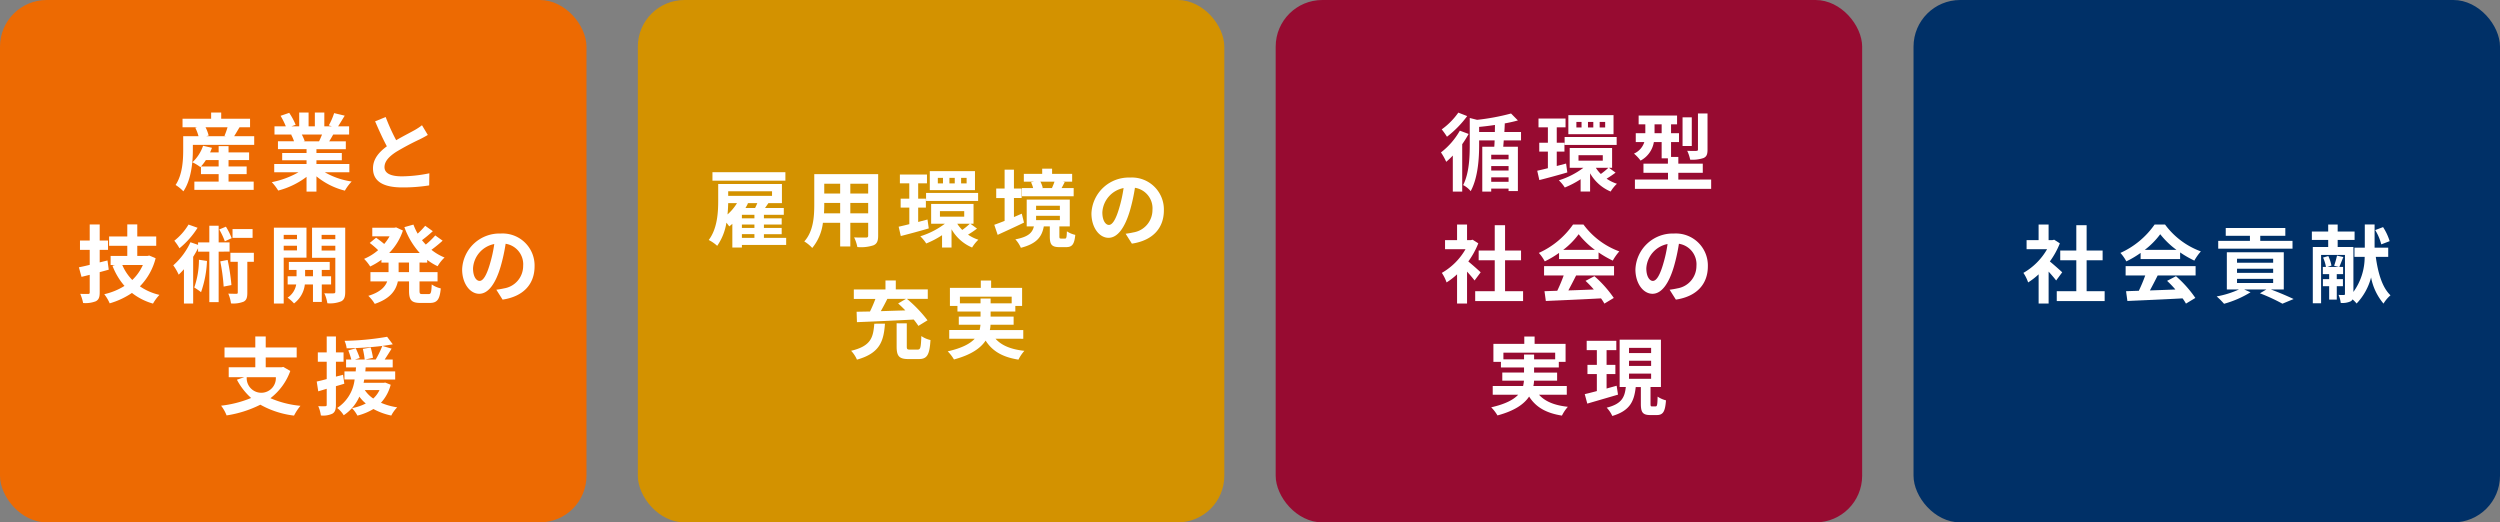 <svg xmlns="http://www.w3.org/2000/svg" width="536" height="112"><rect width="100%" height="100%" fill="#808080" stroke="none"/><g data-name="グループ 197"><g data-name="グループ 196" transform="translate(-730 -3030.675)"><rect data-name="長方形 151" width="125.74" height="112" rx="10" transform="translate(1003.506 3030.675)" fill="#970b31"/><g data-name="グループ 161" fill="#fff"><path data-name="パス 1424" d="M1044.876 3059.394a24.615 24.615 0 01-1.379 2.2v10.159h-2.014v-7.728a16.055 16.055 0 01-1.415 1.342 13.132 13.132 0 00-1.125-2.013 15.5 15.5 0 004.046-4.663zm-.309-3.829a22.278 22.278 0 01-4.336 4.427 16.366 16.366 0 00-1.125-1.579 15.149 15.149 0 003.556-3.592zm7.838 5.207c-.036.472-.072.944-.109 1.361h3.14v9.507h-2v-.527h-3.719v.635h-1.917v-9.615h2.576c.036-.417.055-.889.073-1.361h-3.32v.944c0 2.739-.218 7.039-1.814 9.941a5.166 5.166 0 00-1.616-1.3c1.307-2.577 1.416-6.1 1.416-8.655v-5.733l1.578.4a47.622 47.622 0 007.276-1.36l1.47 1.487c-.89.254-1.906.472-2.976.671h.163a72.05 72.05 0 01-.091 1.815h3.574v1.8zm-1.905-1.8c0-.508.019-1.016.019-1.506a59.193 59.193 0 01-3.393.418v1.088zm2.939 4.88h-3.719v.98h3.719zm-3.719 3.393h3.719v-.962h-3.719zm3.719 2.413v-.962h-3.719v.962z"/><path data-name="パス 1425" d="M1066.035 3067.648c-2.068.6-4.264 1.2-6 1.633l-.454-2a73.45 73.45 0 002.286-.544v-3.556h-1.85v-1.905h1.85v-3.3h-2.013v-1.888h5.8v1.888h-1.886v3.3h1.651v1.905h-1.651v3.085l2-.527zm10.342.037a20.2 20.2 0 01-1.923 1.3 8.651 8.651 0 002.213 1.089 8.112 8.112 0 00-1.343 1.669 9.145 9.145 0 01-4.408-3.919v3.919h-2.032v-2.643a19.154 19.154 0 01-3.393 1.778 8.436 8.436 0 00-1.27-1.543 17.164 17.164 0 005.261-2.685h-2.939v-4.245h9.09v4.245h-.671zm-10.922-7.639h11.157v1.706h-11.157zm10.486-.6h-9.688v-4.082h9.688zm-6.858-2.631h-1.106V3058h1.106zm-.652 8.31h5.206v-1.179h-5.206zm3.174-8.31h-1.143V3058h1.143zm.544 9.834a7.277 7.277 0 001.071 1.325 15.276 15.276 0 001.615-1.325zm2-9.834h-1.18V3058h1.18z"/><path data-name="パス 1426" d="M1096.873 3069.172v2h-16.347v-2h7.094v-1.451h-5.262v-1.959h5.244v-1.144h-1.343v-3.483h-1.669a5.532 5.532 0 01-2.849 3.973 9.175 9.175 0 00-1.415-1.5 4.01 4.01 0 002.214-2.468h-1.832v-1.906h2.05v-1.9h-1.434v-1.887h8.238v1.887h-1.289v1.9h1.706v1.906h-1.706v3.175h1.56v1.452h5.243v1.959h-5.243v1.451zm-10.614-9.943v-1.9h-1.524v1.9zm6.459 2.741h-1.978v-6.133h1.978zm3.375.78c0 1-.182 1.506-.871 1.813a7.459 7.459 0 01-2.849.345 8.114 8.114 0 00-.635-1.9c.817.036 1.688.036 1.959.017.255-.017.345-.072.345-.308V3055h2.051z"/><path data-name="パス 1427" d="M1046.149 3090.813c-.38-.507-1-1.233-1.614-1.905v6.84h-2.141v-6.259a15.047 15.047 0 01-2.249 1.741 8.65 8.65 0 00-1.017-2.049 13.654 13.654 0 005.08-5.08h-4.391v-1.942h2.577v-3.338h2.141v3.338h.817l.38-.091 1.215.781a17.568 17.568 0 01-2.14 3.882 63.857 63.857 0 012.649 2.323zm10.4 2.3v2.106h-10.269v-2.106h4.192v-6.639h-3.447v-2.087h3.447v-5.424h2.213v5.424h3.428v2.087h-3.428v6.639z"/><path data-name="パス 1428" d="M1064.261 3084.9a20.842 20.842 0 01-3.066 1.814 8.463 8.463 0 00-1.27-1.814 17.9 17.9 0 007.33-6.078h2.249a16.6 16.6 0 007.675 5.751 11.286 11.286 0 00-1.4 1.978 22.076 22.076 0 01-3.048-1.76v1.434h-8.472zm-3.211 2.83h15v2h-8.128a110.507 110.507 0 01-1.669 3.212c1.741-.055 3.61-.127 5.461-.2a21.9 21.9 0 00-1.779-1.85l1.906-1a24.414 24.414 0 014.154 4.662l-2.014 1.216a9.565 9.565 0 00-.725-1.125c-4.264.236-8.745.417-11.829.562l-.29-2.1 2.739-.091a34.852 34.852 0 001.379-3.284h-4.209zm10.9-3.483a17.707 17.707 0 01-3.483-3.356 16.48 16.48 0 01-3.32 3.356z"/><path data-name="パス 1429" d="M1087.963 3092.791c.689-.091 1.2-.182 1.669-.29a4.864 4.864 0 004.083-4.808 4.448 4.448 0 00-3.756-4.754 39.144 39.144 0 01-1.07 4.881c-1.071 3.628-2.631 5.842-4.59 5.842-1.979 0-3.665-2.2-3.665-5.225a8.012 8.012 0 018.272-7.693 6.857 6.857 0 017.258 7.022c0 3.773-2.322 6.459-6.858 7.148zm-1.4-5.442a28.871 28.871 0 00.961-4.355 5.635 5.635 0 00-4.553 5.207c0 1.815.725 2.7 1.4 2.7.744-.001 1.47-1.122 2.195-3.552z"/><path data-name="パス 1430" d="M1059.965 3115.3c1.288 1.451 3.32 2.286 6.186 2.593a8.46 8.46 0 00-1.27 1.887c-3.446-.544-5.606-1.832-7.039-4.082-1.071 1.615-3.084 3.048-6.785 4.046a8.758 8.758 0 00-1.343-1.741c3.048-.69 4.79-1.633 5.788-2.7h-5.461v-1.869h6.513a8.239 8.239 0 00.181-1.143h-4.644v-1.742h4.662v-1.089h-4.953v-1.2h-1.615v-3.86h6.622v-1.578h2.213v1.578h6.64v3.865h-1.451v1.2h-5.3v1.089h4.936v1.742h-4.945a6.209 6.209 0 01-.146 1.143h7.166v1.869zm-3.212-7.584v-1.034h2.159v1.034h4.518v-1.434h-11.1v1.434z"/><path data-name="パス 1431" d="M1076.9 3115.285c-2.285.671-4.716 1.379-6.586 1.923l-.544-2.031c.726-.164 1.616-.4 2.595-.654v-3.646h-2.014v-1.977h2.014v-3.157h-2.178v-2h6.351v2h-2.087v3.157h1.887v1.978h-1.887v3.1c.708-.2 1.452-.4 2.159-.6zm8.056 2.522c.326 0 .4-.29.436-2.1a5.53 5.53 0 001.795.8c-.181 2.485-.653 3.156-1.995 3.156h-1.361c-1.669 0-2.032-.616-2.032-2.449v-3.556h-1.099c-.326 2.957-1.161 5.062-5.025 6.2a6.406 6.406 0 00-1.2-1.778c3.284-.816 3.864-2.3 4.1-4.427h-1.325v-10.16h8.854v10.16h-2.232v3.556c0 .526.037.6.345.6zm-5.7-11.43H1084v-1.125h-4.734zm0 2.758H1084v-1.125h-4.734zm0 2.758H1084v-1.125h-4.734z"/></g></g><g data-name="グループ 193" transform="translate(-730 -3030.675)"><rect data-name="長方形 152" width="125.74" height="112" rx="10" transform="translate(1140.26 3030.675)" fill="#003067"/><g data-name="グループ 163" fill="#fff"><path data-name="パス 1439" d="M1170.837 3090.813c-.381-.507-1-1.233-1.614-1.905v6.84h-2.142v-6.259a15 15 0 01-2.249 1.741 8.613 8.613 0 00-1.017-2.049 13.656 13.656 0 005.081-5.08h-4.396v-1.942h2.576v-3.338h2.142v3.338h.816l.381-.091 1.215.781a17.572 17.572 0 01-2.141 3.882 63.996 63.996 0 012.65 2.323zm10.4 2.3v2.106h-10.268v-2.106h4.191v-6.639h-3.447v-2.087h3.447v-5.424h2.213v5.424h3.429v2.087h-3.429v6.639z"/><path data-name="パス 1440" d="M1188.948 3084.9a20.833 20.833 0 01-3.065 1.814 8.469 8.469 0 00-1.271-1.814 17.894 17.894 0 007.33-6.078h2.249a16.6 16.6 0 007.675 5.751 11.281 11.281 0 00-1.4 1.978 22.076 22.076 0 01-3.048-1.76v1.434h-8.473zm-3.211 2.83h15v2h-8.128a108.08 108.08 0 01-1.669 3.212 709.07 709.07 0 005.461-.2 21.74 21.74 0 00-1.778-1.85l1.905-1a24.422 24.422 0 014.155 4.662l-2.014 1.216a9.71 9.71 0 00-.726-1.125c-4.263.236-8.745.417-11.829.562l-.29-2.1 2.739-.091a34.6 34.6 0 001.379-3.284h-4.209zm10.9-3.483a17.682 17.682 0 01-3.484-3.356 16.448 16.448 0 01-3.319 3.356z"/><path data-name="パス 1441" d="M1216.872 3092.736c1.778.654 3.7 1.489 4.881 2.051l-2.4 1a39.457 39.457 0 00-4.826-2.231l1.379-.817h-4.753l1.361.6a21.9 21.9 0 01-5.679 2.468 15.966 15.966 0 00-1.578-1.578 20.154 20.154 0 004.771-1.489h-2.594v-7.982h12.209v7.982zm4.645-8.744h-15.93v-1.67h6.8v-1.088h-5.187v-1.669h12.773v1.669h-5.373v1.088h6.913zm-11.9 3.012h7.747v-.854h-7.747zm0 2.177h7.747v-.889h-7.747zm0 2.176h7.747v-.888h-7.747z"/><path data-name="パス 1442" d="M1239.369 3085.752c.472 3.447 1.378 6.567 3.156 8.236a7.2 7.2 0 00-1.5 1.779 12.249 12.249 0 01-2.667-5.607 12.8 12.8 0 01-3.1 5.588 7.761 7.761 0 00-.87-.889 1.006 1.006 0 01-.436.436 4.268 4.268 0 01-2.1.326 5.983 5.983 0 00-.472-1.724 8.613 8.613 0 001.161.019c.163 0 .218-.055.218-.236v-8.346h-5.116v10.36h-1.778v-12.065h3.3v-1.506h-3.5v-1.814h3.5v-1.488h2.033v1.488h3.627v1.814h-3.627v1.506h3.374v9.634a12.826 12.826 0 002.413-7.511h-2.185v-1.978h2.213v-4.974h2.1v4.971h2.922v1.978zm-8.364 6.277v2.885h-1.633v-2.885h-1.343v-1.506h1.343v-1.07h-1.36v-1.542h.671a7.949 7.949 0 00-.618-2.015l1.125-.326a8.481 8.481 0 01.672 2.05l-.889.291h2.5l-1.035-.255a20.6 20.6 0 00.618-2.177l1.36.309c-.326.78-.635 1.578-.871 2.123h.816v1.542H1231v1.07h1.324v1.506zm9.543-8.963a11.352 11.352 0 00-1.306-3.066l1.687-.635a12.111 12.111 0 011.415 3.012z"/></g></g><g data-name="グループ 191" transform="translate(-730 -3030.675)"><rect data-name="長方形 150" width="125.74" height="112" rx="10" transform="translate(866.753 3030.675)" fill="#d39200"/><path data-name="パス 1432" d="M898.553 3083.185h-9.49v.562h-2.049v-5.08c-.218.2-.454.382-.671.545-.128-.2-.364-.508-.6-.8a11.909 11.909 0 01-1.977 4.972 7.888 7.888 0 00-1.814-1.252c1.868-2.468 2.031-5.987 2.031-8.437v-3.574h13.663v4.1h-2.9c-.235.362-.489.707-.725 1.051h4.027v1.453h-4.263v.761h3.81v1.325h-3.81v.725h3.81v1.343h-3.81v.8h4.772zm-.164-13.77H882.75v-1.815h15.639zm-12.264 4.808c-.019.743-.055 1.56-.146 2.43a10.379 10.379 0 002.033-2.43zm0-2.54v.979h9.4v-.979zm5.624 5.044h-2.686v.761h2.686zm0 2.086h-2.686v.725h2.686zm-2.686 2.866h2.686v-.8h-2.686zm2.831-6.405c.164-.344.344-.707.471-1.051h-2.177l.182.054a14.09 14.09 0 01-.544 1z" fill="#fff"/><path data-name="パス 1433" d="M918.277 3081.189c0 1.162-.254 1.742-.979 2.069a8.461 8.461 0 01-3.484.381 8.226 8.226 0 00-.689-2.069c1.016.055 2.213.036 2.539.036.345 0 .473-.108.473-.435v-2.722h-3.828v5.063h-2.178v-5.063h-3.7a10.383 10.383 0 01-2.286 5.389 7.934 7.934 0 00-1.706-1.4c1.978-2.177 2.141-5.407 2.141-7.947v-6.476h13.7zm-8.146-4.771v-2.231h-3.411v.326c0 .581-.018 1.233-.054 1.905zm-3.411-6.351v2.105h3.411v-2.105zm9.417 0h-3.828v2.105h3.828zm0 6.351v-2.231h-3.828v2.231z" fill="#fff"/><path data-name="パス 1434" d="M929.128 3079.647c-2.068.6-4.264 1.2-6 1.633l-.454-2a73.45 73.45 0 002.286-.544v-3.556h-1.86v-1.905h1.851v-3.3h-2.014v-1.887h5.806v1.887h-1.887v3.3h1.652v1.905h-1.652v3.085l2-.527zm10.342.037a20.2 20.2 0 01-1.923 1.3 8.643 8.643 0 002.213 1.089 8.121 8.121 0 00-1.343 1.669 9.15 9.15 0 01-4.408-3.919v3.919h-2.032v-2.642a19.188 19.188 0 01-3.393 1.778 8.442 8.442 0 00-1.271-1.543 17.158 17.158 0 005.262-2.685h-2.939v-4.25h9.09v4.245h-.671zm-10.922-7.639h11.157v1.706h-11.157zm10.486-.6h-9.688v-4.082h9.688zm-6.858-2.63h-1.107V3070h1.107zm-.653 8.309h5.206v-1.179h-5.206zm3.175-8.309h-1.143V3070h1.143zm.544 9.833a7.32 7.32 0 001.07 1.325 15.291 15.291 0 001.616-1.325zm2-9.833h-1.179V3070h1.179z" fill="#fff"/><path data-name="パス 1435" d="M949.542 3078.4c-1.9.924-3.991 1.868-5.642 2.63l-.726-2.159a74.042 74.042 0 002.214-.835v-4.9h-1.8v-2.036h1.8v-4.046h2v4.046h1.65v2.032h-1.65v4.082c.562-.236 1.124-.489 1.686-.726zm8.781 3.428c.29 0 .381-.181.417-1.56a5.191 5.191 0 001.8.762c-.2 2.086-.708 2.63-1.977 2.63h-1.415c-1.707 0-2.069-.6-2.069-2.322v-2.122h-1.288c-.4 2.177-1.452 3.7-4.917 4.59a6.472 6.472 0 00-1.18-1.815c2.849-.544 3.648-1.451 3.974-2.775h-1.542v-5.751h9.234v5.751h-2.231v2.1c0 .454.055.508.381.508zm1.869-9.071h-11.086v-1.76h2.4a5.947 5.947 0 00-.454-1.233l.672-.146h-2.214v-1.669h3.937v-1.107h2.122v1.107h4.3v1.669h-2.05l.454.091a27.56 27.56 0 01-.671 1.288h2.594zm-8.055 2.939h5.1v-.907h-5.1zm0 2.177h5.1v-.926h-5.1zm.925-8.255a5.819 5.819 0 01.508 1.324l-.236.055h2.3l-.091-.018c.181-.4.4-.925.544-1.361z" fill="#fff"/><path data-name="パス 1436" d="M971.335 3080.79c.689-.091 1.2-.182 1.669-.29a4.864 4.864 0 004.083-4.808 4.447 4.447 0 00-3.756-4.754 39.022 39.022 0 01-1.07 4.881c-1.071 3.628-2.631 5.842-4.59 5.842-1.979 0-3.665-2.195-3.665-5.225a8.012 8.012 0 018.272-7.693 6.857 6.857 0 017.258 7.022c0 3.773-2.322 6.459-6.858 7.148zm-1.4-5.442a28.861 28.861 0 00.961-4.355 5.635 5.635 0 00-4.553 5.207c0 1.815.725 2.7 1.4 2.7.744 0 1.47-1.122 2.195-3.552z" fill="#fff"/><path data-name="パス 1437" d="M919.735 3100.073c-.271 3.774-1.089 6.332-6.005 7.71a6.534 6.534 0 00-1.251-1.9c4.3-1.017 4.735-2.885 4.97-5.806zm-6.078-2.558c.854-.018 1.815-.036 2.867-.054a27.309 27.309 0 001.162-2.7h-4.627v-2.031h6.786v-1.93h2.213v1.924h6.858v2.031h-4.464a28.647 28.647 0 014.409 4.591l-1.959 1.2a15.223 15.223 0 00-1-1.361c-4.39.236-9.035.435-12.174.562zm6.586-2.758c-.435.889-.925 1.8-1.4 2.631 1.687-.055 3.483-.109 5.261-.163a28.386 28.386 0 00-1.543-1.488l1.67-.98zm6.514 10.868c.58 0 .689-.381.78-2.9a5.558 5.558 0 001.959.852c-.2 3.248-.743 4.082-2.54 4.082h-2.177c-2.032 0-2.54-.652-2.54-2.7v-4.971l2.177.018v4.936c0 .6.091.689.689.689z" fill="#fff"/><path data-name="パス 1438" d="M943.44 3103.3c1.289 1.451 3.321 2.285 6.187 2.593a8.451 8.451 0 00-1.271 1.887c-3.446-.544-5.6-1.832-7.039-4.082-1.07 1.615-3.084 3.049-6.785 4.046a8.76 8.76 0 00-1.343-1.741c3.048-.69 4.79-1.633 5.789-2.7h-5.461v-1.869h6.512a8.205 8.205 0 00.182-1.143h-4.645v-1.742h4.663v-1.088h-4.953v-1.2h-1.615v-3.861h6.622v-1.578h2.214v1.578h6.64v3.865h-1.451v1.2h-5.3v1.088h4.935v1.742h-4.953a6.228 6.228 0 01-.145 1.143h7.166v1.869zm-3.211-7.584v-1.034h2.159v1.034h4.517v-1.434h-11.1v1.434z" fill="#fff"/></g><g data-name="グループ 190"><g data-name="グループ 195" transform="translate(-730 -3030.675)"><rect data-name="長方形 149" width="125.74" height="112" rx="10" transform="translate(730 3030.675)" fill="#ed6a02"/><g data-name="グループ 160" fill="#fff"><path data-name="パス 1414" d="M784.5 3059.883v1.85h-13.153v1.089c0 2.54-.326 6.386-2.033 8.872a8.553 8.553 0 00-1.668-1.361c1.488-2.213 1.632-5.37 1.632-7.529v-2.921h3.285a9.371 9.371 0 00-.69-1.815l.4-.108h-3.139v-1.832h6.132v-1.328h2.159v1.325h6.186v1.832h-2.25c-.417.689-.816 1.379-1.161 1.923zm-5.5 9.724h5.389v1.779h-12.718v-1.779h5.207v-1.6h-3.792v-1.633l-.127.127a9.48 9.48 0 00-1.706-1.034 8.526 8.526 0 002.286-3.537l1.905.434c-.109.327-.254.653-.4.981h1.833v-1.343H779v1.343h4.409V3065H779v1.361h3.883v1.651H779zm-2.122-3.247V3065h-2.74a10.684 10.684 0 01-1.035 1.361zm-2.813-8.4a8.047 8.047 0 01.671 1.778l-.544.145h4.264l-.327-.091a15.22 15.22 0 00.653-1.832z"/><path data-name="パス 1415" d="M799.642 3067.611a16.186 16.186 0 005.752 1.979 10.164 10.164 0 00-1.453 1.959 15.5 15.5 0 01-6.095-3.067v3.266h-2.123v-3.156a17.2 17.2 0 01-6.077 2.938 10.185 10.185 0 00-1.379-1.8 19.006 19.006 0 005.732-2.123h-5.206v-1.777h6.93v-.8H790.5v-1.559h5.225v-.817h-6.132v-1.687h3.447a8.116 8.116 0 00-.617-1.415l.218-.036h-3.792v-1.76h2.431a16.145 16.145 0 00-1.125-2.25l1.851-.635a13.754 13.754 0 011.379 2.558l-.89.327h1.652v-2.956h2.013v2.958h1.343v-2.958h2.032v2.958h1.614l-.653-.2a14.588 14.588 0 001.144-2.631l2.267.545c-.508.834-1 1.65-1.415 2.286h2.359v1.76h-3.412c-.29.525-.58 1.015-.852 1.451h3.557v1.687h-6.3v.817h5.442v1.559h-5.442v.8h7.057v1.777zm-4.935-8.09a8.911 8.911 0 01.617 1.4l-.308.055h3.392c.218-.436.436-.962.635-1.451z"/><path data-name="パス 1416" d="M821.723 3059.611a25.81 25.81 0 01-1.778.961 55.493 55.493 0 00-5.008 2.667c-1.505.98-2.5 2.014-2.5 3.266 0 1.288 1.252 1.977 3.737 1.977a30.074 30.074 0 005.879-.653l-.036 2.595a35.178 35.178 0 01-5.77.435c-3.574 0-6.277-1-6.277-4.082 0-2 1.252-3.465 2.974-4.735-.834-1.542-1.7-3.447-2.521-5.353l2.267-.924a42.277 42.277 0 002.25 4.97c1.47-.852 3.031-1.65 3.883-2.122a12.351 12.351 0 001.651-1.089z"/><path data-name="パス 1417" d="M753.317 3088.491c-.634.182-1.288.363-1.941.527v4.336c0 1.052-.2 1.56-.816 1.905a6.053 6.053 0 01-2.74.381 9.38 9.38 0 00-.617-1.96c.708.018 1.451.018 1.688.018.271 0 .344-.091.344-.363v-3.735l-1.759.435-.563-2.05a42.211 42.211 0 002.322-.526v-3.211h-2.087v-2h2.087v-3.448h2.141v3.447h1.778v2h-1.778v2.685l1.669-.417zm10.051-2.449a13.261 13.261 0 01-3.374 6.023 12.221 12.221 0 004.191 1.832 9.369 9.369 0 00-1.379 1.87 12.948 12.948 0 01-4.518-2.287 16.7 16.7 0 01-4.771 2.232 8.868 8.868 0 00-1.162-1.959 13.982 13.982 0 004.336-1.778 14.4 14.4 0 01-2.576-4.319l.545-.163h-.943v-1.941h3.573v-2.177h-3.9v-2h3.9v-2.594h2.142v2.594h4.063v2h-4.063v2.177h2.176l.381-.091zm-7.148 1.451a10.408 10.408 0 002.141 3.212 10.1 10.1 0 002.268-3.212z"/><path data-name="パス 1418" d="M776.879 3084.627v10.831h-2v-10.831h-2.413v-.744a20.669 20.669 0 01-1.052 1.85v10.015h-1.978v-7.348c-.38.417-.744.817-1.125 1.162a11.324 11.324 0 00-1.161-2 14.821 14.821 0 003.683-4.953l1.633.563v-.527h2.413v-3.574h2v3.574h2.341v1.978zm-4.518-5.116a18.047 18.047 0 01-3.882 4.39 11.557 11.557 0 00-1.107-1.615 12.712 12.712 0 003.048-3.465zm2.014 7.112a22.782 22.782 0 01-1.27 6.694 15.624 15.624 0 00-1.452-1 18.175 18.175 0 001-5.951zm3.828-4.21a14.964 14.964 0 00-1.2-2.54l1.433-.6a14.257 14.257 0 011.234 2.468zm.6 3.992a43.089 43.089 0 01.816 5.388l-1.669.327a39.451 39.451 0 00-.725-5.407zm5.624.4h-1.4v6.6c0 1.016-.145 1.6-.78 1.942a5.979 5.979 0 01-2.722.38 7.882 7.882 0 00-.58-2.1c.744.036 1.506.036 1.724.036.235 0 .308-.055.308-.29v-6.573H779.4v-1.923h5.026zm-.272-5.134h-4.3v-1.887h4.3z"/><path data-name="パス 1419" d="M790.825 3085.915v9.833h-2.1v-16.256h6.984v6.423zm0-4.881v.926h2.849v-.926zm2.849 3.32v-1h-2.849v1zm5.315 7.312v3.737H797.1v-3.737h-1.743a5.9 5.9 0 01-2.322 4.064 8.209 8.209 0 00-1.379-1.234 4.247 4.247 0 001.851-2.83h-1.832v-1.76h1.905v-1.36h-1.651v-1.706h8.762v1.706h-1.705v1.36h2v1.76zm-1.886-1.76v-1.36h-1.688v1.36zm6.912 3.321c0 1.106-.2 1.7-.853 2.049a6.432 6.432 0 01-2.975.418 7.657 7.657 0 00-.654-2.141c.817.037 1.706.037 1.978.018.291 0 .382-.109.382-.363v-7.257h-4.99v-6.459h7.112zm-5.062-12.193v.926h2.94v-.926zm2.94 3.357v-1.035h-2.94v1.035z"/><path data-name="パス 1420" d="M819.946 3086.967v2.051h3.865V3091h-3.865v1.959c0 .653.073.763.58.763h1.4c.472 0 .562-.363.635-2.069a5.361 5.361 0 001.941.853c-.218 2.4-.78 3.12-2.377 3.12h-1.977c-1.959 0-2.45-.635-2.45-2.648V3091H815.3c-.4 1.9-1.6 3.7-4.953 4.826a8.243 8.243 0 00-1.379-1.723c2.5-.763 3.592-1.887 4.046-3.1h-3.593v-1.977h3.883v-2.051h-1.524v-.6a14.873 14.873 0 01-2.413 1.434 9.431 9.431 0 00-1.307-1.633 11.229 11.229 0 003.012-1.868 19.073 19.073 0 00-1.8-1.543l1.361-1.124c.544.381 1.233.906 1.742 1.342a10.123 10.123 0 001.142-1.633h-3.7v-1.851h4.736l.38-.072 1.452.671a12.435 12.435 0 01-2.957 4.826H820a16.6 16.6 0 01-3.3-5.552l1.942-.544a12.627 12.627 0 00.907 1.942 17.129 17.129 0 001.614-1.688l1.633 1.161c-.743.671-1.578 1.379-2.322 1.923.255.327.526.636.816.944a17.489 17.489 0 002.032-1.959l1.579 1.125a30.223 30.223 0 01-2.4 1.959 11.179 11.179 0 002.812 1.651 8.278 8.278 0 00-1.488 1.868 12.641 12.641 0 01-2.231-1.36v.58zm-2.25 0h-2.231v2.051h2.231z"/><path data-name="パス 1421" d="M836.412 3092.791c.69-.091 1.2-.182 1.669-.29a4.864 4.864 0 004.083-4.808 4.448 4.448 0 00-3.756-4.754 38.969 38.969 0 01-1.07 4.881c-1.07 3.628-2.631 5.842-4.59 5.842-1.978 0-3.665-2.2-3.665-5.225a8.012 8.012 0 018.272-7.693 6.857 6.857 0 017.258 7.022c0 3.773-2.322 6.459-6.858 7.148zm-1.4-5.442a28.991 28.991 0 00.961-4.355 5.635 5.635 0 00-4.554 5.207c0 1.815.725 2.7 1.4 2.7.745-.001 1.471-1.122 2.197-3.552z"/><path data-name="パス 1422" d="M792.242 3110.205a12.826 12.826 0 01-4.263 5.842 21.024 21.024 0 006.44 1.633 11.145 11.145 0 00-1.379 2.1 19.342 19.342 0 01-7.221-2.34 24.175 24.175 0 01-7.239 2.3 8.19 8.19 0 00-1.179-2.086 23.91 23.91 0 006.441-1.651 14.032 14.032 0 01-3.048-3.919l1.6-.544h-3.357v-2.123h5.7v-2.1h-6.6v-2.14h6.6v-2.359h2.233v2.359h6.64v2.14h-6.64v2.1h3.392l.381-.072zm-9.344 1.343a3.128 3.128 0 106.242 0z"/><path data-name="パス 1423" d="M803.82 3112.945c-.6.181-1.2.363-1.8.526v3.991c0 1-.181 1.543-.725 1.888a4.635 4.635 0 01-2.5.4 7.374 7.374 0 00-.563-2 14.728 14.728 0 001.506.018c.218 0 .309-.073.309-.309v-3.429l-1.815.545-.326-2.1a36.078 36.078 0 002.141-.526v-3.719h-1.905v-2h1.905v-3.411h1.977v3.411h1.633v2h-1.633v3.193l1.524-.4zm9.943.217a9 9 0 01-2.087 3.865 14.026 14.026 0 003.483.98 7.145 7.145 0 00-1.269 1.76 13.831 13.831 0 01-3.828-1.4 12.6 12.6 0 01-3.429 1.415 7.249 7.249 0 00-1.161-1.6 11.084 11.084 0 002.957-1 7.572 7.572 0 01-1.379-1.469 9.262 9.262 0 01-3.357 3.991 6.037 6.037 0 00-1.4-1.561 8.42 8.42 0 003.737-6.113h-2.178v-1.73h2.414c.018-.29.036-.58.072-.853H804.2v-1.687h1.125a19 19 0 00-.653-1.959l1.615-.454c.29.672.671 1.542.834 2.087l-1.016.326h2.086a17.669 17.669 0 00-.4-2.286l1.686-.29a18.1 18.1 0 01.491 2.2l-1.688.381h2.269a19.7 19.7 0 001.415-2.921 71.46 71.46 0 01-7.639.508 5.539 5.539 0 00-.453-1.6 59.525 59.525 0 009.126-.87l1.215 1.614c-.69.127-1.433.237-2.249.345l1.995.581c-.489.8-1.016 1.633-1.487 2.34h1.723v1.687h-5.8c-.019.29-.037.563-.074.853h6.406v1.742H808.1c-.055.235-.091.472-.146.707h4.3l.345-.055zm-5.552 1.144a6.645 6.645 0 001.814 1.814 5.862 5.862 0 001.343-1.814z"/></g></g></g></g></svg>